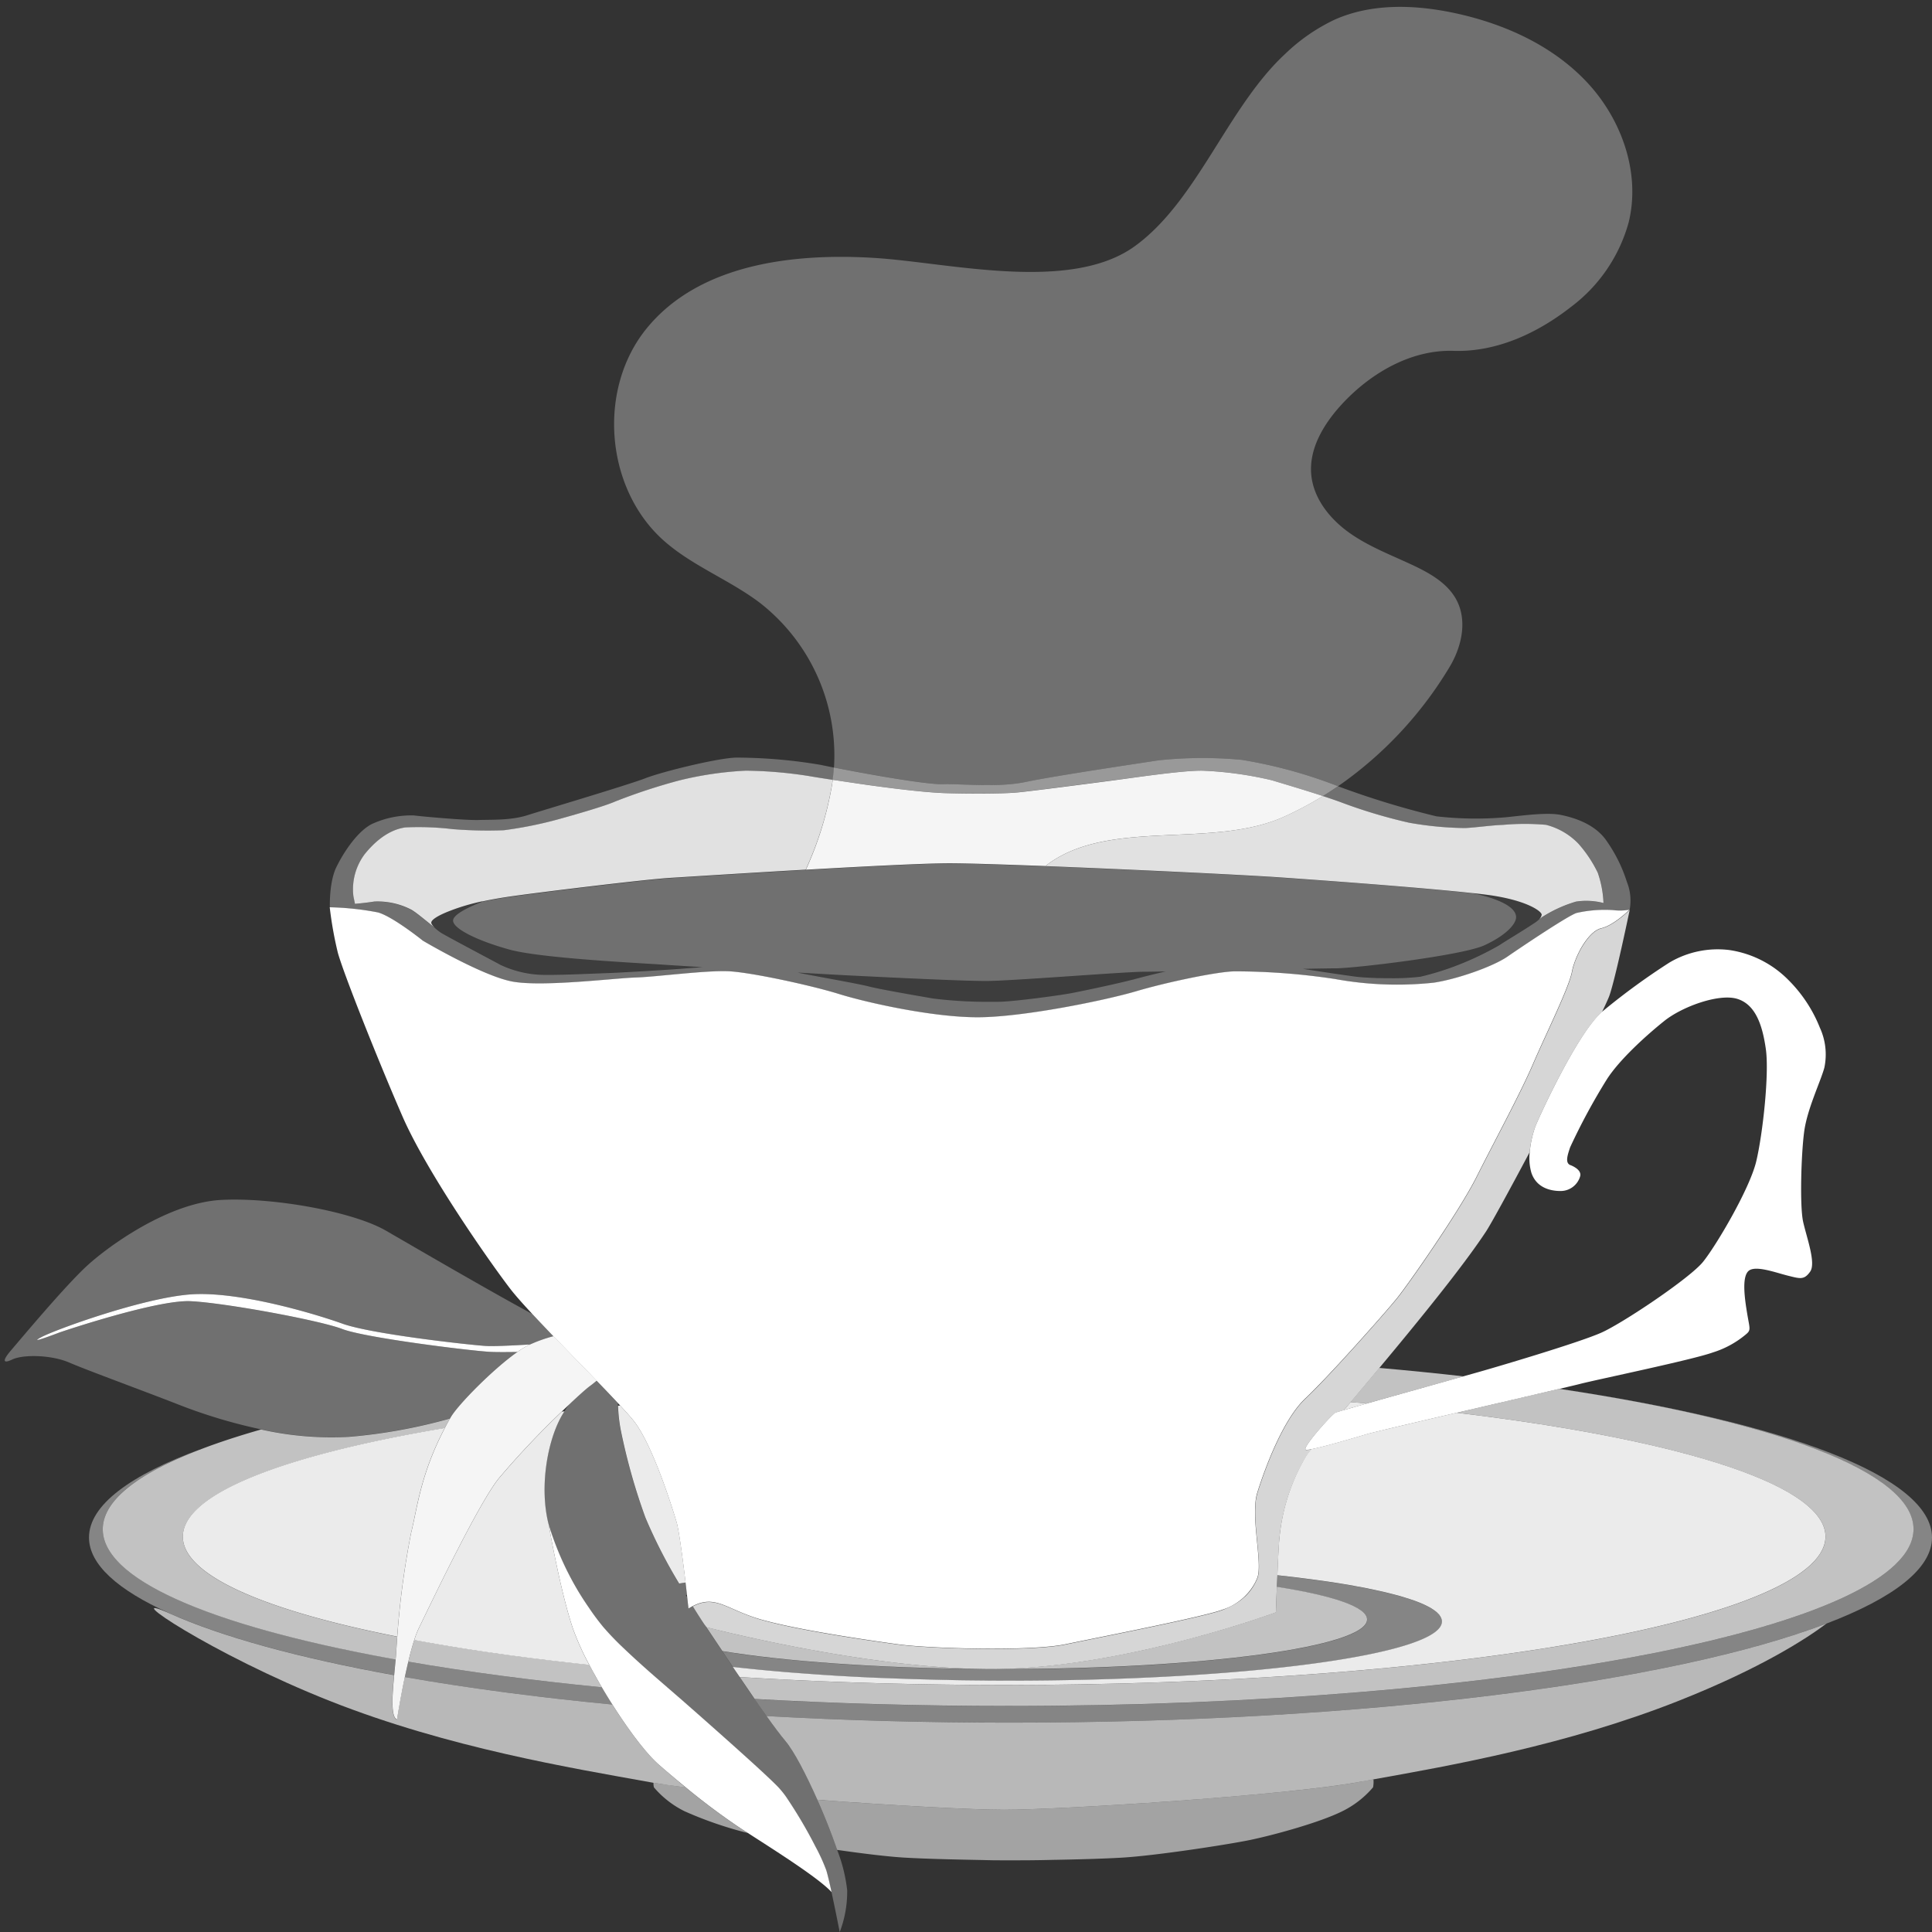 <svg viewBox="0 0 300 300" xmlns="http://www.w3.org/2000/svg"><rect x="0" y="0" width="300" height="300" fill="#333333" stroke="none"/><g fill="#fff"><path d="m 166.35 154.23 c 1.99 -.39 7.48 -1.55 9.53 -2.1 1.15 -.31 3.12 -.81 5.13 -1.27 -1.71 .03 -2.96 .05 -3.49 .05 -2.86 0 -20.45 1.43 -24.38 1.43 s -15.39 -.57 -21.25 -.86 c -1.74 -.09 -4.61 -.25 -7.88 -.44 l -.16 -.01 c 2.16 .46 9.47 1.73 11.05 2.15 1.66 .44 7.48 1.44 10.03 1.88 a 67.57 67.57 0 0 0 8.73 .51 h .76 .01 c .37 0 .7 -.01 .98 -.01 2.19 -.06 8.95 -.94 10.94 -1.33 z" opacity=".05"/><path d="m 232.16 139.13 c -.83 -.14 -2.03 -.29 -3.49 -.45 l .13 .02 c .88 .17 6.55 1.35 6.61 3.65 .03 1.04 -1.49 2.83 -4.92 4.4 s -20.17 3.58 -23.17 3.58 c -.7 0 -2.56 .03 -5.01 .08 2.59 .39 6.44 .98 8.27 1.22 .73 .1 1.73 .16 2.81 .19 .21 .01 .43 .01 .65 .02 l .58 .01 c .41 .01 .82 .01 1.22 .01 h .03 a 36.83 36.83 0 0 0 4.68 -.23 43.04 43.04 0 0 0 5.87 -1.83 47.65 47.65 0 0 0 6.37 -3.05 c 1.09 -.73 3.57 -2.18 5.3 -3.35 a 5.28 5.28 0 0 0 .86 -.64 1.16 1.16 0 0 0 .43 -.74 c 0 -.48 -2.01 -2.02 -7.22 -2.89 z" opacity=".05"/><path d="m 105.48 150.41 c .57 -.05 2.01 -.16 3.62 -.27 -2.66 -.17 -4.82 -.3 -5.96 -.38 -4.29 -.29 -19.17 -1 -24.03 -2.35 s -8.77 -3.23 -8.77 -4.51 c 0 -1.15 3.67 -2.59 4.45 -2.89 l .16 -.06 c -.66 .14 -1.36 .31 -2.05 .5 a 30.99 30.99 0 0 0 -3.51 1.19 c -1.3 .54 -2.26 1.1 -2.4 1.55 -.07 .22 .19 .54 .5 .84 a 8.75 8.75 0 0 0 .99 .78 c 1.22 .72 8.25 4.43 9.25 4.99 a 16.41 16.41 0 0 0 5.65 1.5 c .43 .03 1.03 .05 1.72 .05 2.85 0 7.36 -.22 8.92 -.27 1.93 -.06 10.07 -.56 11.46 -.67 z" opacity=".05"/><path d="m 106.46 277.54 c -1.89 -.24 -3.58 -.48 -4.99 -.72 a 2.69 2.69 0 0 0 .07 .72 14.92 14.92 0 0 0 4.76 3.71 59.88 59.88 0 0 0 9.81 3.38 c -.42 -.27 -.83 -.54 -1.19 -.77 a 105.48 105.48 0 0 1 -8.46 -6.32 z" opacity=".55"/><path d="m 102.28 274 c -1.96 -1.72 -4.68 -5.36 -7.2 -9.32 -11.72 -1.13 -22.55 -2.57 -32.23 -4.27 -.73 3.45 -1.22 6.62 -1.22 6.62 -.97 -.37 -.74 -3.7 -.44 -6.91 -14.75 -2.67 -26.73 -5.94 -34.95 -9.63 s 6.51 6.32 24.97 13.63 37.8 10.46 49.69 12.61 c .18 .03 .37 .06 .56 .1 1.41 .24 3.1 .48 4.99 .72 -1.42 -1.18 -2.83 -2.38 -4.17 -3.55 z" opacity=".65"/><path d="m 61.43 257.67 c -27.95 -5.02 -45.47 -12.22 -45.47 -20.22 0 -4.51 5.56 -8.76 15.41 -12.51 -11.19 4.1 -17.55 8.8 -17.55 13.8 0 4.18 4.45 8.15 12.43 11.74 8.22 3.69 20.2 6.96 34.95 9.63 .08 -.84 .16 -1.67 .23 -2.44 z" opacity=".4"/><path d="m 62.86 260.41 c 9.68 1.7 20.51 3.14 32.23 4.27 -.56 -.89 -1.11 -1.78 -1.64 -2.68 -10.91 -1.07 -21 -2.41 -30.05 -3.98 -.19 .79 -.37 1.6 -.54 2.39 z" opacity=".4"/><path d="m 63.4 258.02 c 9.05 1.57 19.15 2.91 30.05 3.98 -.7 -1.18 -1.36 -2.36 -1.95 -3.5 -10.01 -1.06 -19.15 -2.36 -27.17 -3.86 -.33 1 -.64 2.16 -.93 3.38 z" opacity=".7"/><path d="m 15.96 237.46 c 0 8 17.52 15.2 45.47 20.22 .05 -.59 .1 -1.15 .12 -1.63 .03 -.51 .07 -1.16 .13 -1.9 -20.68 -4.1 -33.29 -9.54 -33.29 -15.52 0 -6.66 15.66 -12.66 40.67 -16.87 q .38 -.73 .81 -1.49 a 83.45 83.45 0 0 1 -15.65 2.84 49.94 49.94 0 0 1 -13.68 -1.14 c -3.36 .96 -6.44 1.96 -9.17 3 -9.85 3.73 -15.41 7.98 -15.41 12.49 z" opacity=".7"/><path d="m 69.06 221.74 c -25.02 4.21 -40.67 10.21 -40.67 16.87 0 5.98 12.61 11.43 33.29 15.52 a 133.02 133.02 0 0 1 2.15 -16.09 c .98 -3.98 1.44 -9.04 5.23 -16.3 z" opacity=".9"/><path d="m 120.89 277.55 c -1.8 -1.9 -8.93 -8.23 -12.97 -11.79 -.84 -.74 -1.55 -1.36 -2.05 -1.8 -.33 -.29 -.72 -.62 -1.13 -.98 -1.18 -1.02 -2.64 -2.28 -4.15 -3.61 -1.27 -1.13 -2.57 -2.31 -3.75 -3.44 a 43.91 43.91 0 0 1 -3.14 -3.26 37.03 37.03 0 0 1 -2.25 -3.02 46.34 46.34 0 0 1 -6.25 -12.92 s 1.8 10.38 3.79 16.22 a 41.64 41.64 0 0 0 2.51 5.55 c .6 1.14 1.26 2.31 1.95 3.5 .53 .9 1.08 1.8 1.64 2.68 2.51 3.96 5.24 7.6 7.2 9.32 1.34 1.17 2.75 2.36 4.18 3.53 a 105.48 105.48 0 0 0 8.46 6.32 c .36 .24 .77 .5 1.19 .77 4.16 2.69 10.98 6.97 13.01 9.19 -.31 -1.41 -.61 -2.69 -.82 -3.39 a 28.82 28.82 0 0 0 -1.68 -3.68 73.2 73.2 0 0 0 -4.51 -7.65 14.58 14.58 0 0 0 -1.23 -1.54 z"/><path d="m 54.22 223.09 a 83.45 83.45 0 0 0 15.65 -2.84 c .03 -.05 .06 -.1 .09 -.15 1.06 -1.86 6.61 -7.53 10.38 -10.17 -1.9 .02 -3.5 .02 -4.33 -.02 -3.05 -.17 -19.31 -2.17 -22.87 -3.54 s -18.38 -4.08 -23.58 -4.31 -19.75 4.64 -20.38 4.87 -4.97 1.89 -2.8 .72 15.74 -6.1 23.15 -6.65 19.19 2.93 23.69 4.55 19.47 3.26 22.09 3.44 c 1.22 .08 4.15 -.05 7.01 -.22 a 22.51 22.51 0 0 1 3.63 -1.28 c -1.16 -1.21 -2.27 -2.38 -3.26 -3.44 -7 -3.77 -19.04 -10.81 -22.79 -12.97 -5.08 -2.92 -17.3 -5.16 -25.47 -4.76 s -17.37 7.01 -20.81 10.13 -10.57 11.68 -11.84 13.15 -1.55 2.3 .13 1.5 6.05 -.73 8.85 .48 11.73 4.47 17.08 6.57 a 81.84 81.84 0 0 0 12.7 3.8 49.94 49.94 0 0 0 13.68 1.14 z" opacity=".3"/><path d="m 82.31 208.77 c -2.86 .17 -5.79 .31 -7.01 .22 -2.61 -.18 -17.59 -1.83 -22.09 -3.44 s -16.27 -5.11 -23.68 -4.55 -20.99 5.48 -23.15 6.65 2.18 -.49 2.8 -.72 15.18 -5.11 20.38 -4.88 20.03 2.95 23.59 4.32 19.82 3.37 22.87 3.54 c .83 .05 2.43 .05 4.33 .02 a 13.26 13.26 0 0 1 1.62 -1 c .11 -.05 .23 -.1 .34 -.16 z"/><path d="m 64.33 254.64 a 14.48 14.48 0 0 1 .7 -1.82 c 1.74 -3.54 9.08 -19.05 12.4 -23.24 a 134.21 134.21 0 0 1 9.81 -10.4 c .37 -.36 .74 -.71 1.09 -1.04 1.47 -1.39 2.67 -2.47 3.27 -2.91 .36 -.26 .71 -.55 1.06 -.84 -2.12 -2.19 -4.51 -4.63 -6.7 -6.91 a 22.51 22.51 0 0 0 -3.63 1.28 c -.12 .05 -.23 .11 -.35 .16 a 13.26 13.26 0 0 0 -1.62 1 c -3.78 2.64 -9.33 8.3 -10.38 10.17 -.03 .05 -.06 .1 -.09 .15 q -.43 .76 -.81 1.49 c -3.79 7.26 -4.25 12.32 -5.24 16.3 a 133.02 133.02 0 0 0 -2.15 16.09 c -.06 .74 -.1 1.4 -.13 1.9 -.03 .49 -.07 1.04 -.12 1.63 -.07 .77 -.15 1.6 -.23 2.44 -.3 3.21 -.54 6.55 .44 6.91 0 0 .49 -3.16 1.22 -6.62 .17 -.79 .35 -1.6 .54 -2.39 .28 -1.19 .59 -2.35 .92 -3.35 z" opacity=".95"/><path d="m 92.64 214.4 c 1.22 1.26 2.35 2.44 3.31 3.47 .12 .13 .23 .25 .34 .37 .87 .94 1.59 1.74 2.05 2.31 2.94 3.64 6.02 13.44 6.72 15.82 .37 1.26 .94 5.57 1.39 9.35 .08 .66 .15 1.3 .22 1.91 .01 .13 .03 .26 .04 .38 .07 .64 .14 1.23 .2 1.76 .23 -.14 .44 -.26 .65 -.37 3.58 -1.86 5.28 .54 10.57 2.06 5.6 1.61 16.36 3.18 21.29 3.86 s 20.62 1.12 26 0 21.52 -4.26 24.43 -5.38 a 8.7 8.7 0 0 0 4.96 -4.04 9.16 9.16 0 0 0 .42 -.89 3.24 3.24 0 0 0 .17 -.72 c .39 -2.81 -1.19 -9.24 -.17 -12.51 1.12 -3.59 3.93 -11.32 7.46 -14.63 1.22 -1.15 3.1 -3.11 5.11 -5.28 l .01 -.01 c 3.77 -4.08 8 -8.88 9.16 -10.34 1.79 -2.24 9.64 -13.45 12.33 -18.83 s 6.72 -12.78 8.74 -17.48 5.6 -11.88 6.05 -14.34 a 8.75 8.75 0 0 1 .26 -1.03 l .02 -.04 c .11 -.35 .25 -.72 .4 -1.08 l .01 -.03 c .16 -.37 .34 -.75 .53 -1.11 v -.01 a 12.35 12.35 0 0 1 .94 -1.5 l .02 -.03 c .1 -.13 .19 -.25 .29 -.37 l .05 -.06 c .09 -.11 .18 -.21 .27 -.31 l .08 -.08 c .08 -.09 .17 -.17 .25 -.25 .04 -.04 .08 -.07 .12 -.1 .07 -.06 .15 -.13 .22 -.19 .05 -.04 .11 -.08 .16 -.11 s .13 -.09 .19 -.13 .14 -.07 .21 -.11 c .05 -.02 .1 -.05 .15 -.07 a 2.05 2.05 0 0 1 .35 -.12 c 1.97 -.43 4.42 -2.88 4.42 -2.88 a 8.79 8.79 0 0 1 -2.56 .06 19.8 19.8 0 0 0 -5.64 .44 c -1.23 .35 -8.46 5.2 -10.75 6.78 s -7.93 3.53 -11.45 4.05 a 53.63 53.63 0 0 1 -15.33 -.57 104.59 104.59 0 0 0 -15.51 -1.19 c -2.56 0 -10.57 1.67 -15.33 3.08 s -17.62 4.05 -24.67 4.05 -17.27 -2.29 -21.5 -3.61 -13.57 -3.35 -17.09 -3.53 -11.37 .88 -14.54 .97 -14.45 1.5 -19.12 .62 -13.87 -6.34 -13.87 -6.34 -4.65 -3.74 -6.98 -4.39 a 44.37 44.37 0 0 0 -7.49 -.8 58.55 58.55 0 0 0 1.24 6.98 c .8 3.05 6.27 16.8 10.05 25.48 s 13.58 22.68 16.8 26.86 c .72 .93 1.91 2.27 3.37 3.84 .99 1.06 2.1 2.23 3.26 3.44 2.22 2.3 4.6 4.73 6.72 6.92 z"/><path d="m 212.25 217.93 c -1.45 .41 -2.7 .77 -3.57 1.02 -.74 .22 -1.21 .36 -1.29 .39 -.55 .23 -5.39 5.63 -4.61 5.78 a 3.09 3.09 0 0 0 .86 -.09 c 2.04 -.38 6.84 -1.81 8.59 -2.33 .95 -.28 7.15 -1.74 13.96 -3.32 5.85 -1.36 12.12 -2.82 15.9 -3.71 l .06 -.01 c 1.61 -.38 2.76 -.65 3.21 -.77 2.73 -.7 17.5 -3.75 20.63 -4.89 a 14.75 14.75 0 0 0 5.08 -2.77 c .86 -.7 .63 -.86 .24 -3.2 s -.86 -5.63 .16 -6.64 4.3 .24 6.17 .7 2.5 .7 3.44 -.63 -.55 -5.31 -1.09 -7.74 -.31 -10.47 .16 -13.99 2.5 -7.66 3.13 -9.92 a 9.96 9.96 0 0 0 -.7 -6.25 21.8 21.8 0 0 0 -4.84 -7.35 16.19 16.19 0 0 0 -9.22 -4.69 14.7 14.7 0 0 0 -9.3 1.95 105.68 105.68 0 0 0 -10.19 7.42 c -.09 .07 -.17 .14 -.26 .22 -3.87 3.35 -9.81 16.4 -10.35 17.78 a 15.93 15.93 0 0 0 -.88 3.97 8.18 8.18 0 0 0 .26 3.27 c .78 2.28 2.89 2.81 4.53 2.81 a 3.16 3.16 0 0 0 3.05 -2.34 c .23 -1.09 -1.6 -1.71 -1.6 -1.71 -.77 -.38 -.36 -1.57 .03 -2.74 a 97.22 97.22 0 0 1 5.7 -10.55 c 1.95 -3.05 6.09 -6.8 8.91 -9.06 s 8.52 -4.3 11.33 -3.44 3.91 3.99 4.45 7.81 -.47 13.13 -1.49 17.42 -6.25 13.13 -8.28 15.63 -12.27 9.38 -15.7 10.94 -16.95 5.55 -19.77 6.33 l -1.67 .47 -.03 .01 c -3.41 .97 -10.3 2.89 -15.01 4.22 z"/><path d="m 162.93 134.03 c -.21 .15 -.41 .31 -.61 .46 13.36 .52 30.84 1.36 36.45 1.75 7.06 .49 22.11 1.59 29.82 2.44 l .21 .02 -.13 -.02 c 1.46 .16 2.66 .31 3.49 .45 5.21 .87 7.23 2.41 7.23 2.9 a 1.16 1.16 0 0 1 -.43 .74 c .18 -.12 .34 -.24 .46 -.34 a 20.49 20.49 0 0 1 5.31 -2.43 10.64 10.64 0 0 1 4.26 .22 16.22 16.22 0 0 0 -.89 -4.71 19.78 19.78 0 0 0 -2.99 -4.49 10.61 10.61 0 0 0 -5.04 -2.94 37.49 37.49 0 0 0 -6.59 0 c -1.88 .06 -4.43 .44 -6.04 .5 a 53 53 0 0 1 -8.64 -.83 81.11 81.11 0 0 1 -10.25 -3.05 c -.89 -.34 -1.98 -.71 -3.14 -1.09 a 54.98 54.98 0 0 1 -5.95 3.17 c -11.09 5.07 -26.79 .34 -36.53 7.25 z" opacity=".85"/><path d="m 129.2 121.81 c .04 -.24 .06 -.48 .09 -.72 -1.52 -.23 -2.93 -.45 -3.7 -.59 a 66.77 66.77 0 0 0 -9.8 -.83 54.17 54.17 0 0 0 -10.25 1.5 91.11 91.11 0 0 0 -9.97 3.27 c -1.77 .78 -6.65 2.16 -9.03 2.82 a 62.6 62.6 0 0 1 -8.31 1.66 67.37 67.37 0 0 1 -7.92 -.17 44.8 44.8 0 0 0 -7.35 -.27 c -1.64 .22 -3.88 1.15 -6.28 4.09 a 9.07 9.07 0 0 0 -1.8 6.61 l .24 1.17 s 1.68 -.14 3 -.36 a 11.37 11.37 0 0 1 5.76 1.27 c .87 .5 2.38 1.82 3.6 2.76 -.32 -.3 -.57 -.62 -.5 -.84 .14 -.45 1.1 -1.01 2.4 -1.55 a 30.99 30.99 0 0 1 3.51 -1.19 c .7 -.19 1.39 -.36 2.05 -.5 l -.16 .06 .27 -.06 c 1.32 -.28 2.67 -.51 3.87 -.69 4.22 -.62 21.29 -2.71 25.21 -2.94 2.02 -.12 11.34 -.72 20.98 -1.27 a 52.65 52.65 0 0 0 4.09 -13.23 z" opacity=".85"/><path d="m 249.49 130.6 c -1.78 -2.64 -5.06 -3.64 -7.13 -4.06 s -5.7 .07 -8.48 .36 a 54.24 54.24 0 0 1 -10.83 -.14 133.24 133.24 0 0 1 -15.28 -4.67 c -.77 .53 -1.55 1.04 -2.35 1.53 1.16 .38 2.25 .75 3.14 1.09 a 81.11 81.11 0 0 0 10.25 3.05 53 53 0 0 0 8.64 .83 c 1.61 -.06 4.15 -.44 6.04 -.5 a 37.49 37.49 0 0 1 6.59 0 10.61 10.61 0 0 1 5.04 2.94 19.78 19.78 0 0 1 2.99 4.49 16.22 16.22 0 0 1 .89 4.71 10.64 10.64 0 0 0 -4.26 -.22 20.49 20.49 0 0 0 -5.32 2.44 c -.13 .1 -.28 .21 -.46 .34 a 5.28 5.28 0 0 1 -.86 .64 c -1.73 1.16 -4.21 2.62 -5.3 3.35 a 47.65 47.65 0 0 1 -6.37 3.05 43.04 43.04 0 0 1 -5.87 1.83 36.83 36.83 0 0 1 -4.68 .23 h -.03 c -.41 0 -.82 0 -1.22 -.01 -.2 0 -.39 -.01 -.58 -.01 -.22 0 -.43 -.01 -.65 -.02 -1.09 -.04 -2.09 -.1 -2.81 -.19 -1.84 -.24 -5.69 -.82 -8.27 -1.22 2.45 -.05 4.3 -.08 5.01 -.08 3 0 19.74 -2 23.17 -3.58 s 4.95 -3.36 4.92 -4.4 c -.07 -2.3 -5.73 -3.48 -6.61 -3.65 l -.21 -.02 c -7.71 -.86 -22.76 -1.96 -29.82 -2.44 -5.61 -.39 -23.09 -1.23 -36.45 -1.75 -6.63 -.26 -12.25 -.43 -14.89 -.43 -3.86 0 -13.23 .48 -22.31 1 -9.65 .55 -18.96 1.15 -20.98 1.27 -3.92 .24 -20.99 2.33 -25.21 2.94 -1.2 .18 -2.54 .41 -3.87 .69 l -.27 .06 c -.78 .3 -4.45 1.74 -4.45 2.89 0 1.29 3.91 3.17 8.77 4.51 s 19.74 2.06 24.03 2.35 c 1.14 .08 3.3 .21 5.96 .38 -1.61 .11 -3.05 .22 -3.62 .27 -1.39 .11 -9.53 .61 -11.47 .66 -1.56 .05 -6.06 .27 -8.92 .27 -.69 0 -1.29 -.01 -1.72 -.05 a 16.41 16.41 0 0 1 -5.65 -1.5 c -1 -.55 -8.03 -4.26 -9.25 -4.99 a 8.75 8.75 0 0 1 -.99 -.78 c -1.22 -.94 -2.73 -2.27 -3.6 -2.76 a 11.37 11.37 0 0 0 -5.76 -1.3 c -1.32 .22 -3 .36 -3 .36 l -.24 -1.17 a 9.07 9.07 0 0 1 1.8 -6.61 c 2.4 -2.95 4.64 -3.88 6.28 -4.09 a 44.8 44.8 0 0 1 7.35 .27 67.37 67.37 0 0 0 7.92 .17 62.6 62.6 0 0 0 8.31 -1.66 c 2.38 -.66 7.26 -2.05 9.03 -2.82 a 91.11 91.11 0 0 1 9.97 -3.27 54.17 54.17 0 0 1 10.25 -1.5 66.77 66.77 0 0 1 9.8 .83 c .78 .14 2.19 .36 3.7 .59 q .13 -.95 .2 -1.91 c -.82 -.16 -1.52 -.3 -2.01 -.41 a 78.61 78.61 0 0 0 -13.18 -1.14 c -2.92 .07 -11.55 2.21 -14.11 3.21 s -15.75 4.92 -18.32 5.74 -5.56 .67 -7.56 .74 -9.05 -.57 -10.05 -.71 a 14.58 14.58 0 0 0 -6.56 1.35 c -2.21 1.14 -4.35 4.35 -5.49 6.7 s -1 6.23 -1 6.23 a 44.37 44.37 0 0 1 7.49 .8 c 2.33 .66 6.98 4.39 6.98 4.39 s 9.2 5.46 13.87 6.34 15.95 -.53 19.12 -.62 11.01 -1.15 14.54 -.97 12.87 2.2 17.09 3.53 14.45 3.61 21.5 3.61 19.91 -2.64 24.67 -4.05 12.78 -3.08 15.33 -3.08 a 104.59 104.59 0 0 1 15.51 1.19 53.63 53.63 0 0 0 15.33 .57 c 3.52 -.53 9.16 -2.47 11.45 -4.05 s 9.52 -6.43 10.75 -6.78 a 19.8 19.8 0 0 1 5.64 -.44 8.79 8.79 0 0 0 2.56 -.06 7.78 7.78 0 0 0 -.42 -4.32 23.28 23.28 0 0 0 -3.14 -6.36 z m -73.61 21.52 c -2.05 .55 -7.53 1.72 -9.53 2.1 s -8.75 1.27 -10.97 1.33 c -.28 .01 -.61 .01 -.98 .01 -.23 0 -.5 0 -.76 0 a 67.57 67.57 0 0 1 -8.73 -.51 c -2.55 -.44 -8.36 -1.44 -10.03 -1.88 -1.58 -.42 -8.89 -1.69 -11.05 -2.15 l .16 .01 c 3.28 .19 6.14 .35 7.88 .44 5.86 .29 17.33 .86 21.25 .86 s 21.51 -1.43 24.38 -1.43 c .53 0 1.79 -.02 3.49 -.05 -1.99 .46 -3.96 .96 -5.11 1.28 z" opacity=".3"/><path d="m 159.34 121.41 c 4.42 -.93 16.89 -2.78 20.6 -3.35 a 65.16 65.16 0 0 1 12.9 -.07 74.21 74.21 0 0 1 14.68 3.99 c .08 .03 .17 .07 .26 .1 a 60.22 60.22 0 0 0 17.26 -18.43 c 1.91 -3.13 2.84 -7.19 1.15 -10.44 -1.34 -2.57 -4.01 -4.12 -6.62 -5.36 -3.38 -1.6 -6.93 -2.92 -9.99 -5.08 s -5.64 -5.36 -5.97 -9.09 c -.37 -4.15 2.07 -8.05 4.92 -11.09 4.4 -4.69 10.6 -8.32 17.19 -8.11 s 12.93 -2.68 18.22 -6.82 a 24.54 24.54 0 0 0 8.95 -13.1 c 1.89 -7.64 -1.04 -15.97 -6.41 -21.73 s -12.89 -9.15 -20.59 -10.8 c -6.2 -1.32 -12.88 -1.55 -18.66 1.03 a 28.77 28.77 0 0 0 -7.69 5.33 c -8.96 8.31 -13.62 22.84 -23.36 29.86 -10.06 7.25 -28.92 2.51 -40.4 1.8 -12.82 -.79 -27.28 1.01 -35.38 10.96 -7.7 9.46 -6.42 24.94 2.74 33 4.46 3.93 10.23 6.06 14.95 9.67 a 30.03 30.03 0 0 1 11.41 25.5 c 4.8 .94 14.26 2.65 16.87 2.59 3.06 -.07 8.55 .57 12.97 -.36 z" opacity=".3"/><path d="m 186.74 119.67 c -3.05 -.06 -10.8 1.11 -13.79 1.5 s -12.63 1.66 -14.95 1.88 -7.37 .22 -11.13 .11 -10.19 -1 -12.13 -1.27 c -1.12 -.16 -3.38 -.49 -5.44 -.8 -.03 .24 -.05 .48 -.09 .72 a 52.65 52.65 0 0 1 -4.08 13.24 c 9.08 -.52 18.45 -1 22.31 -1 2.64 0 8.26 .18 14.89 .43 .2 -.16 .41 -.31 .61 -.46 9.74 -6.91 25.45 -2.18 36.54 -7.24 a 54.98 54.98 0 0 0 5.95 -3.17 c -3.03 -.99 -6.5 -2.01 -7.94 -2.45 a 56.51 56.51 0 0 0 -10.75 -1.49 z" opacity=".95"/><path d="m 134.73 121.88 c 1.94 .28 8.36 1.16 12.13 1.27 s 8.81 .11 11.13 -.11 11.96 -1.5 14.95 -1.88 10.75 -1.55 13.79 -1.5 a 56.51 56.51 0 0 1 10.75 1.5 c 1.44 .44 4.91 1.46 7.94 2.45 .8 -.49 1.58 -1 2.35 -1.53 -.08 -.04 -.18 -.07 -.26 -.1 a 74.21 74.21 0 0 0 -14.68 -3.99 65.16 65.16 0 0 0 -12.9 .07 c -3.71 .57 -16.18 2.42 -20.6 3.35 s -9.91 .28 -12.97 .36 c -2.62 .06 -12.07 -1.64 -16.87 -2.59 q -.07 .96 -.2 1.91 c 2.06 .31 4.32 .63 5.44 .79 z" opacity=".5"/><path d="m 212.25 217.93 c 4.7 -1.33 11.59 -3.26 15 -4.21 -4.22 -.48 -8.6 -.92 -13.08 -1.31 -1.56 1.87 -3.07 3.66 -4.45 5.31 .85 .07 1.7 .14 2.53 .21 z" opacity=".7"/><path d="m 155.93 281.02 c -4.65 0 -16.88 -.63 -29.01 -1.55 1.15 2.6 2.24 5.36 3.07 7.78 3.89 .56 8 1.07 10.63 1.21 2.94 .17 7.03 .27 10.62 .34 s 2.36 .07 5.42 .07 h .71 .71 c 3.05 0 5.42 -.07 5.42 -.07 3.59 -.06 7.68 -.17 10.62 -.34 5.31 -.3 16.64 -2.05 20.05 -2.76 s 10.68 -2.66 14.28 -4.46 a 14.9 14.9 0 0 0 4.76 -3.71 4.63 4.63 0 0 0 .06 -1.23 q -1.2 .21 -2.31 .42 c -11.9 2.15 -46.44 4.3 -55.03 4.3 z" opacity=".55"/><path d="m 119.03 266.47 c 1.14 1.6 2.17 2.98 2.94 3.89 1.33 1.57 3.2 5.17 4.95 9.11 12.13 .92 24.37 1.55 29.01 1.55 8.59 0 43.13 -2.15 55.02 -4.3 q 1.11 -.2 2.31 -.42 c 11.99 -2.14 30.07 -5.34 47.38 -12.19 12.8 -5.07 19.85 -9.66 22.97 -12 -23.95 9.15 -71.7 15.38 -126.7 15.38 -13.12 .01 -25.81 -.35 -37.88 -1.02 z" opacity=".65"/><path d="m 242.16 215.66 l -.06 .01 c 33.45 5.02 55.02 12.91 55.02 21.78 0 15.16 -62.94 27.46 -140.58 27.46 -13.67 0 -26.88 -.38 -39.37 -1.09 .64 .92 1.26 1.82 1.86 2.65 12.07 .67 24.76 1.02 37.88 1.02 55.01 0 102.75 -6.24 126.7 -15.38 10.46 -3.99 16.39 -8.53 16.39 -13.36 0 -9.46 -22.74 -17.85 -57.84 -23.09 z" opacity=".4"/><path d="m 283.47 238.61 c 0 12.73 -57.1 23.04 -127.54 23.04 -14.37 0 -28.18 -.44 -41.06 -1.23 .76 1.13 1.54 2.28 2.31 3.39 12.49 .71 25.7 1.09 39.37 1.09 77.64 0 140.58 -12.29 140.58 -27.46 0 -8.88 -21.57 -16.77 -55.02 -21.78 -3.78 .89 -10.06 2.34 -15.9 3.71 34.5 4.13 57.26 11.21 57.26 19.24 z" opacity=".7"/><path d="m 198.66 238.94 c -.09 .77 -.21 3.22 -.31 5.66 .44 .05 .88 .1 1.31 .14 l .16 .02 c .39 .05 .78 .09 1.17 .14 l .28 .03 1.09 .14 .31 .04 1.01 .13 .37 .05 c .32 .04 .63 .09 .95 .13 l .38 .05 .9 .13 .4 .06 c .29 .04 .58 .09 .86 .13 l .38 .06 .84 .14 .38 .06 q .41 .07 .8 .14 c .12 .02 .24 .04 .36 .07 .27 .05 .53 .1 .79 .14 l .33 .06 c .26 .05 .51 .1 .76 .15 .11 .02 .21 .04 .32 .07 .25 .05 .5 .1 .74 .15 .09 .02 .18 .04 .27 .06 .25 .05 .5 .11 .74 .16 l .14 .03 q 1.31 .3 2.46 .61 l .12 .03 c .19 .05 .36 .1 .54 .15 l .3 .09 .45 .14 c .11 .04 .23 .07 .33 .1 .14 .04 .27 .09 .4 .13 .11 .04 .23 .08 .33 .11 .13 .04 .25 .09 .37 .13 l .32 .12 .33 .13 .3 .12 .3 .13 .28 .13 .27 .13 q .13 .07 .26 .13 c .08 .04 .16 .09 .24 .13 s .16 .09 .24 .14 .14 .09 .2 .13 .14 .09 .21 .14 .12 .09 .18 .13 .12 .1 .18 .14 .1 .08 .15 .13 .1 .1 .15 .15 .08 .08 .12 .12 .08 .1 .12 .16 .06 .08 .09 .12 a 1.84 1.84 0 0 1 .09 .17 c .02 .04 .04 .07 .06 .11 a 1.44 1.44 0 0 1 .06 .19 c .01 .03 .02 .06 .03 .09 a 1.29 1.29 0 0 1 .03 .28 c 0 5.07 -30.07 9.18 -67.15 9.18 q -1.41 0 -2.8 -.01 c -.28 0 -.55 0 -.83 -.01 q -.99 -.01 -1.97 -.02 l -.95 -.01 q -.95 -.01 -1.89 -.03 l -.86 -.02 q -1.33 -.03 -2.64 -.06 h -.03 c -.9 -.02 -1.78 -.05 -2.66 -.07 l -.76 -.03 q -.94 -.03 -1.88 -.06 l -.87 -.03 q -.91 -.04 -1.81 -.07 l -.79 -.03 q -2.54 -.11 -4.99 -.25 l -.69 -.04 q -.88 -.05 -1.75 -.11 c -.27 -.02 -.53 -.03 -.8 -.05 q -.85 -.06 -1.69 -.12 l -.68 -.05 q -1.13 -.08 -2.24 -.17 h -.06 q -1.15 -.09 -2.27 -.19 l -.57 -.05 q -.83 -.07 -1.64 -.15 c -.22 -.02 -.44 -.04 -.66 -.06 q -.78 -.08 -1.55 -.16 l -.59 -.06 c -.68 -.07 -1.35 -.14 -2.01 -.22 h -.02 c .34 .52 .7 1.04 1.06 1.57 12.89 .79 26.69 1.23 41.06 1.23 70.44 0 127.54 -10.32 127.54 -23.04 0 -8.04 -22.77 -15.11 -57.28 -19.23 -6.81 1.59 -13.01 3.04 -13.96 3.32 -1.75 .52 -6.56 1.95 -8.59 2.33 -.46 .58 -.77 1 -.91 1.23 a 30.56 30.56 0 0 0 -4.06 12.69 z" opacity=".9"/><path d="m 208.69 218.95 c .87 -.25 2.11 -.61 3.57 -1.02 -.83 -.07 -1.69 -.14 -2.53 -.21 z" opacity=".9"/><path d="m 115.84 259.08 l .59 .06 q .77 .08 1.55 .16 c .22 .02 .44 .04 .66 .06 q .81 .08 1.64 .15 l .57 .05 q 1.12 .1 2.27 .19 h .06 q 1.11 .09 2.24 .17 l .68 .05 q .84 .06 1.69 .12 c .26 .02 .53 .04 .8 .05 q .87 .06 1.75 .11 l .69 .04 q 2.44 .14 4.99 .25 l .79 .03 q .9 .04 1.81 .07 l .87 .03 q .93 .03 1.88 .06 l .76 .03 c .88 .03 1.77 .05 2.66 .07 h .03 q 1.31 .03 2.64 .06 l .86 .02 q .94 .02 1.89 .03 l .95 .01 q .98 .01 1.97 .02 c .28 0 .55 .01 .83 .01 q 1.39 .01 2.8 .01 c 37.09 0 67.15 -4.11 67.15 -9.18 a 1.29 1.29 0 0 0 -.03 -.28 c -.01 -.03 -.02 -.06 -.03 -.09 a 1.44 1.44 0 0 0 -.06 -.19 c -.02 -.04 -.04 -.07 -.06 -.11 a 1.84 1.84 0 0 0 -.09 -.17 c -.03 -.04 -.06 -.08 -.09 -.12 s -.08 -.1 -.12 -.16 -.08 -.08 -.12 -.12 -.1 -.1 -.15 -.15 -.1 -.08 -.15 -.13 -.12 -.1 -.18 -.14 -.12 -.09 -.18 -.13 -.14 -.09 -.21 -.14 -.14 -.08 -.2 -.13 -.16 -.09 -.24 -.14 -.16 -.09 -.24 -.13 -.17 -.09 -.26 -.13 l -.27 -.13 -.28 -.13 -.3 -.13 -.3 -.12 -.33 -.13 -.32 -.12 c -.12 -.04 -.24 -.09 -.37 -.13 -.11 -.04 -.22 -.08 -.33 -.11 -.13 -.05 -.26 -.09 -.4 -.13 -.11 -.04 -.22 -.07 -.33 -.1 l -.45 -.14 -.3 -.09 c -.18 -.05 -.36 -.1 -.54 -.15 l -.12 -.03 q -1.15 -.31 -2.46 -.61 l -.14 -.03 c -.24 -.06 -.49 -.11 -.74 -.16 -.09 -.02 -.18 -.04 -.27 -.06 -.24 -.05 -.49 -.1 -.74 -.15 -.11 -.02 -.21 -.04 -.32 -.07 -.25 -.05 -.51 -.1 -.76 -.15 l -.33 -.06 c -.26 -.05 -.52 -.1 -.79 -.14 -.12 -.02 -.24 -.04 -.36 -.07 q -.4 -.07 -.8 -.14 l -.38 -.06 -.84 -.14 -.38 -.06 -.86 -.13 -.4 -.06 -.9 -.13 -.38 -.05 c -.31 -.04 -.63 -.09 -.95 -.13 l -.37 -.05 -1.01 -.13 -.31 -.04 -1.09 -.14 -.28 -.03 c -.39 -.05 -.77 -.09 -1.17 -.14 l -.16 -.02 c -.43 -.05 -.87 -.1 -1.31 -.14 -.03 .61 -.05 1.22 -.08 1.8 8.71 1.35 14.01 3.13 14.01 5.07 0 4.25 -25.32 7.7 -56.56 7.7 -.5 0 -.99 0 -1.49 0 -.13 0 -.26 0 -.39 0 -.57 0 -1.14 -.01 -1.71 -.02 -16.06 -.14 -30.3 -1.18 -39.96 -2.77 .51 .77 1.07 1.61 1.65 2.47 h .02 c .64 .06 1.31 .14 1.99 .21 z" opacity=".4"/><path d="m 109.7 252.68 c .56 .83 1.43 2.15 2.47 3.7 9.66 1.59 23.9 2.63 39.96 2.77 -16.33 -.3 -35.63 -4.77 -42.43 -6.47 z" opacity=".7"/><path d="m 212.28 251.47 c 0 -1.94 -5.3 -3.71 -14.01 -5.07 -.09 2.17 -.15 3.96 -.15 3.96 s -23.5 8.69 -43.89 8.8 h 1.49 c 31.23 .01 56.56 -3.44 56.56 -7.69 z" opacity=".7"/><path d="m 109.7 252.68 c 6.8 1.7 26.11 6.17 42.43 6.47 .57 .01 1.14 .02 1.71 .02 h .39 c 20.39 -.11 43.89 -8.8 43.89 -8.8 s .06 -1.79 .15 -3.96 c .02 -.58 .05 -1.19 .08 -1.8 .11 -2.44 .23 -4.89 .31 -5.66 a 30.56 30.56 0 0 1 4.07 -12.67 c .14 -.23 .46 -.65 .91 -1.23 a 3.09 3.09 0 0 1 -.86 .09 c -.78 -.16 4.06 -5.55 4.61 -5.78 .08 -.04 .55 -.18 1.29 -.39 l 1.04 -1.23 c 1.38 -1.64 2.88 -3.43 4.45 -5.31 6.08 -7.28 13 -15.77 16.59 -21.22 .78 -1.19 3.56 -6.28 6.77 -12.31 a 15.93 15.93 0 0 1 .88 -3.97 c .53 -1.38 6.48 -14.43 10.35 -17.78 .57 -1.19 .97 -2.07 1.13 -2.5 .62 -1.73 1.76 -6.78 2.56 -10.49 .24 -1.12 .46 -2.13 .61 -2.87 0 0 -2.45 2.44 -4.42 2.88 a 2.05 2.05 0 0 0 -.35 .12 c -.05 .02 -.1 .05 -.15 .07 -.07 .03 -.14 .07 -.21 .11 s -.13 .09 -.19 .13 -.11 .07 -.16 .11 c -.08 .06 -.15 .12 -.22 .19 -.04 .04 -.08 .07 -.12 .1 -.09 .08 -.17 .16 -.25 .25 -.03 .03 -.06 .06 -.08 .08 -.09 .1 -.18 .2 -.27 .31 l -.05 .06 c -.1 .12 -.2 .24 -.29 .37 l -.02 .03 a 12.35 12.35 0 0 0 -.94 1.5 v .01 c -.2 .37 -.37 .74 -.53 1.11 l -.01 .03 c -.16 .37 -.29 .73 -.4 1.08 l -.02 .04 a 8.75 8.75 0 0 0 -.26 1.03 c -.45 2.47 -4.03 9.64 -6.05 14.34 s -6.05 12.1 -8.74 17.48 -10.53 16.59 -12.33 18.83 c -1.17 1.46 -5.4 6.27 -9.17 10.35 -.69 .74 -1.36 1.46 -2 2.13 l -.34 .36 c -.15 .16 -.3 .31 -.44 .46 -.25 .26 -.49 .51 -.72 .74 -.07 .08 -.14 .14 -.21 .21 -.19 .2 -.38 .38 -.56 .56 l -.2 .2 c -.23 .22 -.45 .44 -.64 .62 -3.53 3.3 -6.34 11.04 -7.46 14.63 a 8.68 8.68 0 0 0 -.33 2.13 c -.01 .26 -.02 .53 -.02 .81 0 2.77 .56 6.1 .58 8.36 a 8.37 8.37 0 0 1 -.06 1.21 c -.02 .12 -.04 .23 -.06 .34 a 2.6 2.6 0 0 1 -.11 .38 9.16 9.16 0 0 1 -.42 .89 7.94 7.94 0 0 1 -.68 1.05 c -.06 .07 -.11 .15 -.17 .22 -.1 .12 -.2 .23 -.3 .34 -.08 .09 -.17 .18 -.26 .27 s -.21 .19 -.32 .29 -.22 .19 -.33 .28 -.22 .17 -.33 .25 c -.13 .09 -.27 .19 -.42 .28 -.11 .07 -.22 .14 -.34 .21 -.17 .1 -.36 .2 -.55 .29 -.1 .05 -.2 .11 -.31 .16 -.3 .14 -.62 .28 -.96 .41 -2.91 1.12 -19.05 4.26 -24.43 5.38 s -21.07 .67 -26 0 -15.69 -2.24 -21.29 -3.86 q -.5 -.14 -.95 -.3 c -.61 -.2 -1.17 -.41 -1.68 -.62 -.26 -.1 -.51 -.21 -.75 -.31 -.41 -.17 -.78 -.34 -1.15 -.5 l -.38 -.16 c -2.01 -.86 -3.49 -1.3 -5.66 -.17 .75 1.21 1.39 2.21 1.81 2.82 z" opacity=".8"/><path d="m 100.22 235.65 a 78.63 78.63 0 0 0 5.24 10.24 c .33 -.05 .66 -.11 1 -.16 -.45 -3.78 -1.02 -8.09 -1.39 -9.35 -.7 -2.38 -3.78 -12.18 -6.72 -15.82 -.46 -.57 -1.18 -1.37 -2.05 -2.31 l -.33 .03 a 24.42 24.42 0 0 0 .42 3.78 94.35 94.35 0 0 0 3.83 13.59 z" opacity=".9"/><path d="m 87.38 219.58 c .08 -.14 .18 -.28 .27 -.43 l -.41 .05 a 134.21 134.21 0 0 0 -9.81 10.4 c -3.32 4.19 -10.66 19.69 -12.4 23.24 a 14.48 14.48 0 0 0 -.7 1.82 c 8.02 1.5 17.16 2.8 27.17 3.86 a 41.64 41.64 0 0 1 -2.51 -5.55 c -1.99 -5.86 -3.79 -16.24 -3.79 -16.24 -1.48 -5.69 -.24 -13.14 2.18 -17.15 z" opacity=".9"/><path d="m 129.99 287.25 c -.83 -2.42 -1.92 -5.17 -3.07 -7.78 -1.74 -3.94 -3.62 -7.54 -4.95 -9.11 -.77 -.91 -1.8 -2.29 -2.94 -3.89 -.6 -.84 -1.22 -1.73 -1.86 -2.65 -.77 -1.11 -1.55 -2.26 -2.31 -3.39 -.36 -.53 -.71 -1.06 -1.06 -1.57 -.58 -.86 -1.13 -1.7 -1.65 -2.47 -1.03 -1.56 -1.91 -2.87 -2.47 -3.7 l -.31 -.45 c -.42 -.61 -1.06 -1.61 -1.81 -2.82 -.21 .11 -.43 .23 -.65 .37 -.06 -.52 -.13 -1.12 -.2 -1.76 -.07 -.11 -.14 -.23 -.2 -.35 l .16 -.04 c -.07 -.61 -.14 -1.25 -.22 -1.91 -.34 .05 -.67 .11 -1 .16 a 78.63 78.63 0 0 1 -5.24 -10.24 94.35 94.35 0 0 1 -3.84 -13.59 24.42 24.42 0 0 1 -.42 -3.78 c 0 -.13 -.01 -.27 -.01 -.4 -.96 -1.02 -2.09 -2.2 -3.31 -3.47 -.35 .29 -.7 .58 -1.06 .84 -.6 .44 -1.8 1.51 -3.27 2.91 -.25 .35 -.47 .68 -.67 1 -.09 .14 -.19 .29 -.27 .43 -2.42 4.01 -3.66 11.46 -2.18 17.16 .13 .48 .28 .98 .44 1.48 .03 .1 .07 .2 .1 .31 q .25 .73 .54 1.47 c .03 .08 .07 .17 .1 .25 q .28 .69 .59 1.39 l .09 .21 q .34 .75 .71 1.5 c .05 .1 .1 .19 .14 .29 .25 .5 .51 1.01 .78 1.5 l .01 .01 c .27 .5 .55 .99 .83 1.47 .04 .07 .08 .14 .13 .21 q .42 .71 .84 1.39 c .03 .05 .07 .1 .1 .15 .28 .45 .56 .88 .84 1.29 l .02 .03 c .59 .88 1.18 1.68 1.72 2.37 .18 .23 .36 .45 .53 .65 .19 .23 .4 .47 .62 .71 .05 .06 .11 .12 .17 .18 .18 .2 .37 .4 .56 .6 l .16 .16 q .33 .34 .69 .69 l .09 .09 q .41 .4 .84 .82 l .01 .01 c .52 .49 1.06 1 1.61 1.5 .17 .15 .33 .31 .5 .46 q .74 .67 1.48 1.33 l .16 .14 c 1.51 1.34 2.97 2.59 4.15 3.61 .13 .11 .26 .22 .38 .33 .27 .23 .53 .45 .75 .65 l .52 .45 .29 .25 .22 .19 .99 .87 .05 .04 .65 .57 .22 .2 .65 .57 .29 .26 .64 .56 .44 .39 .76 .68 .81 .72 .41 .37 .67 .6 .43 .39 .67 .6 .4 .36 .7 .64 .35 .32 q .46 .41 .89 .81 l .11 .1 q .49 .45 .94 .86 l .23 .21 .63 .58 c .09 .09 .18 .17 .27 .25 q .26 .24 .49 .46 l .25 .23 c .15 .14 .29 .28 .42 .4 l .18 .18 c .18 .17 .33 .33 .46 .47 s .24 .27 .36 .42 c .05 .06 .11 .13 .16 .2 s .12 .16 .19 .24 c .16 .21 .33 .44 .5 .68 .71 1.01 1.51 2.29 2.3 3.63 l .01 .01 q .29 .49 .57 .99 l .02 .03 q .28 .49 .55 .98 l .02 .04 q .27 .49 .53 .98 l .01 .02 q .26 .49 .51 .96 a 28.82 28.82 0 0 1 1.68 3.68 c .21 .69 .51 1.98 .82 3.39 .62 2.84 1.27 6.19 1.27 6.19 a 17.52 17.52 0 0 0 1.16 -6.51 24.7 24.7 0 0 0 -1.56 -6.26 z" opacity=".3"/></g></svg>